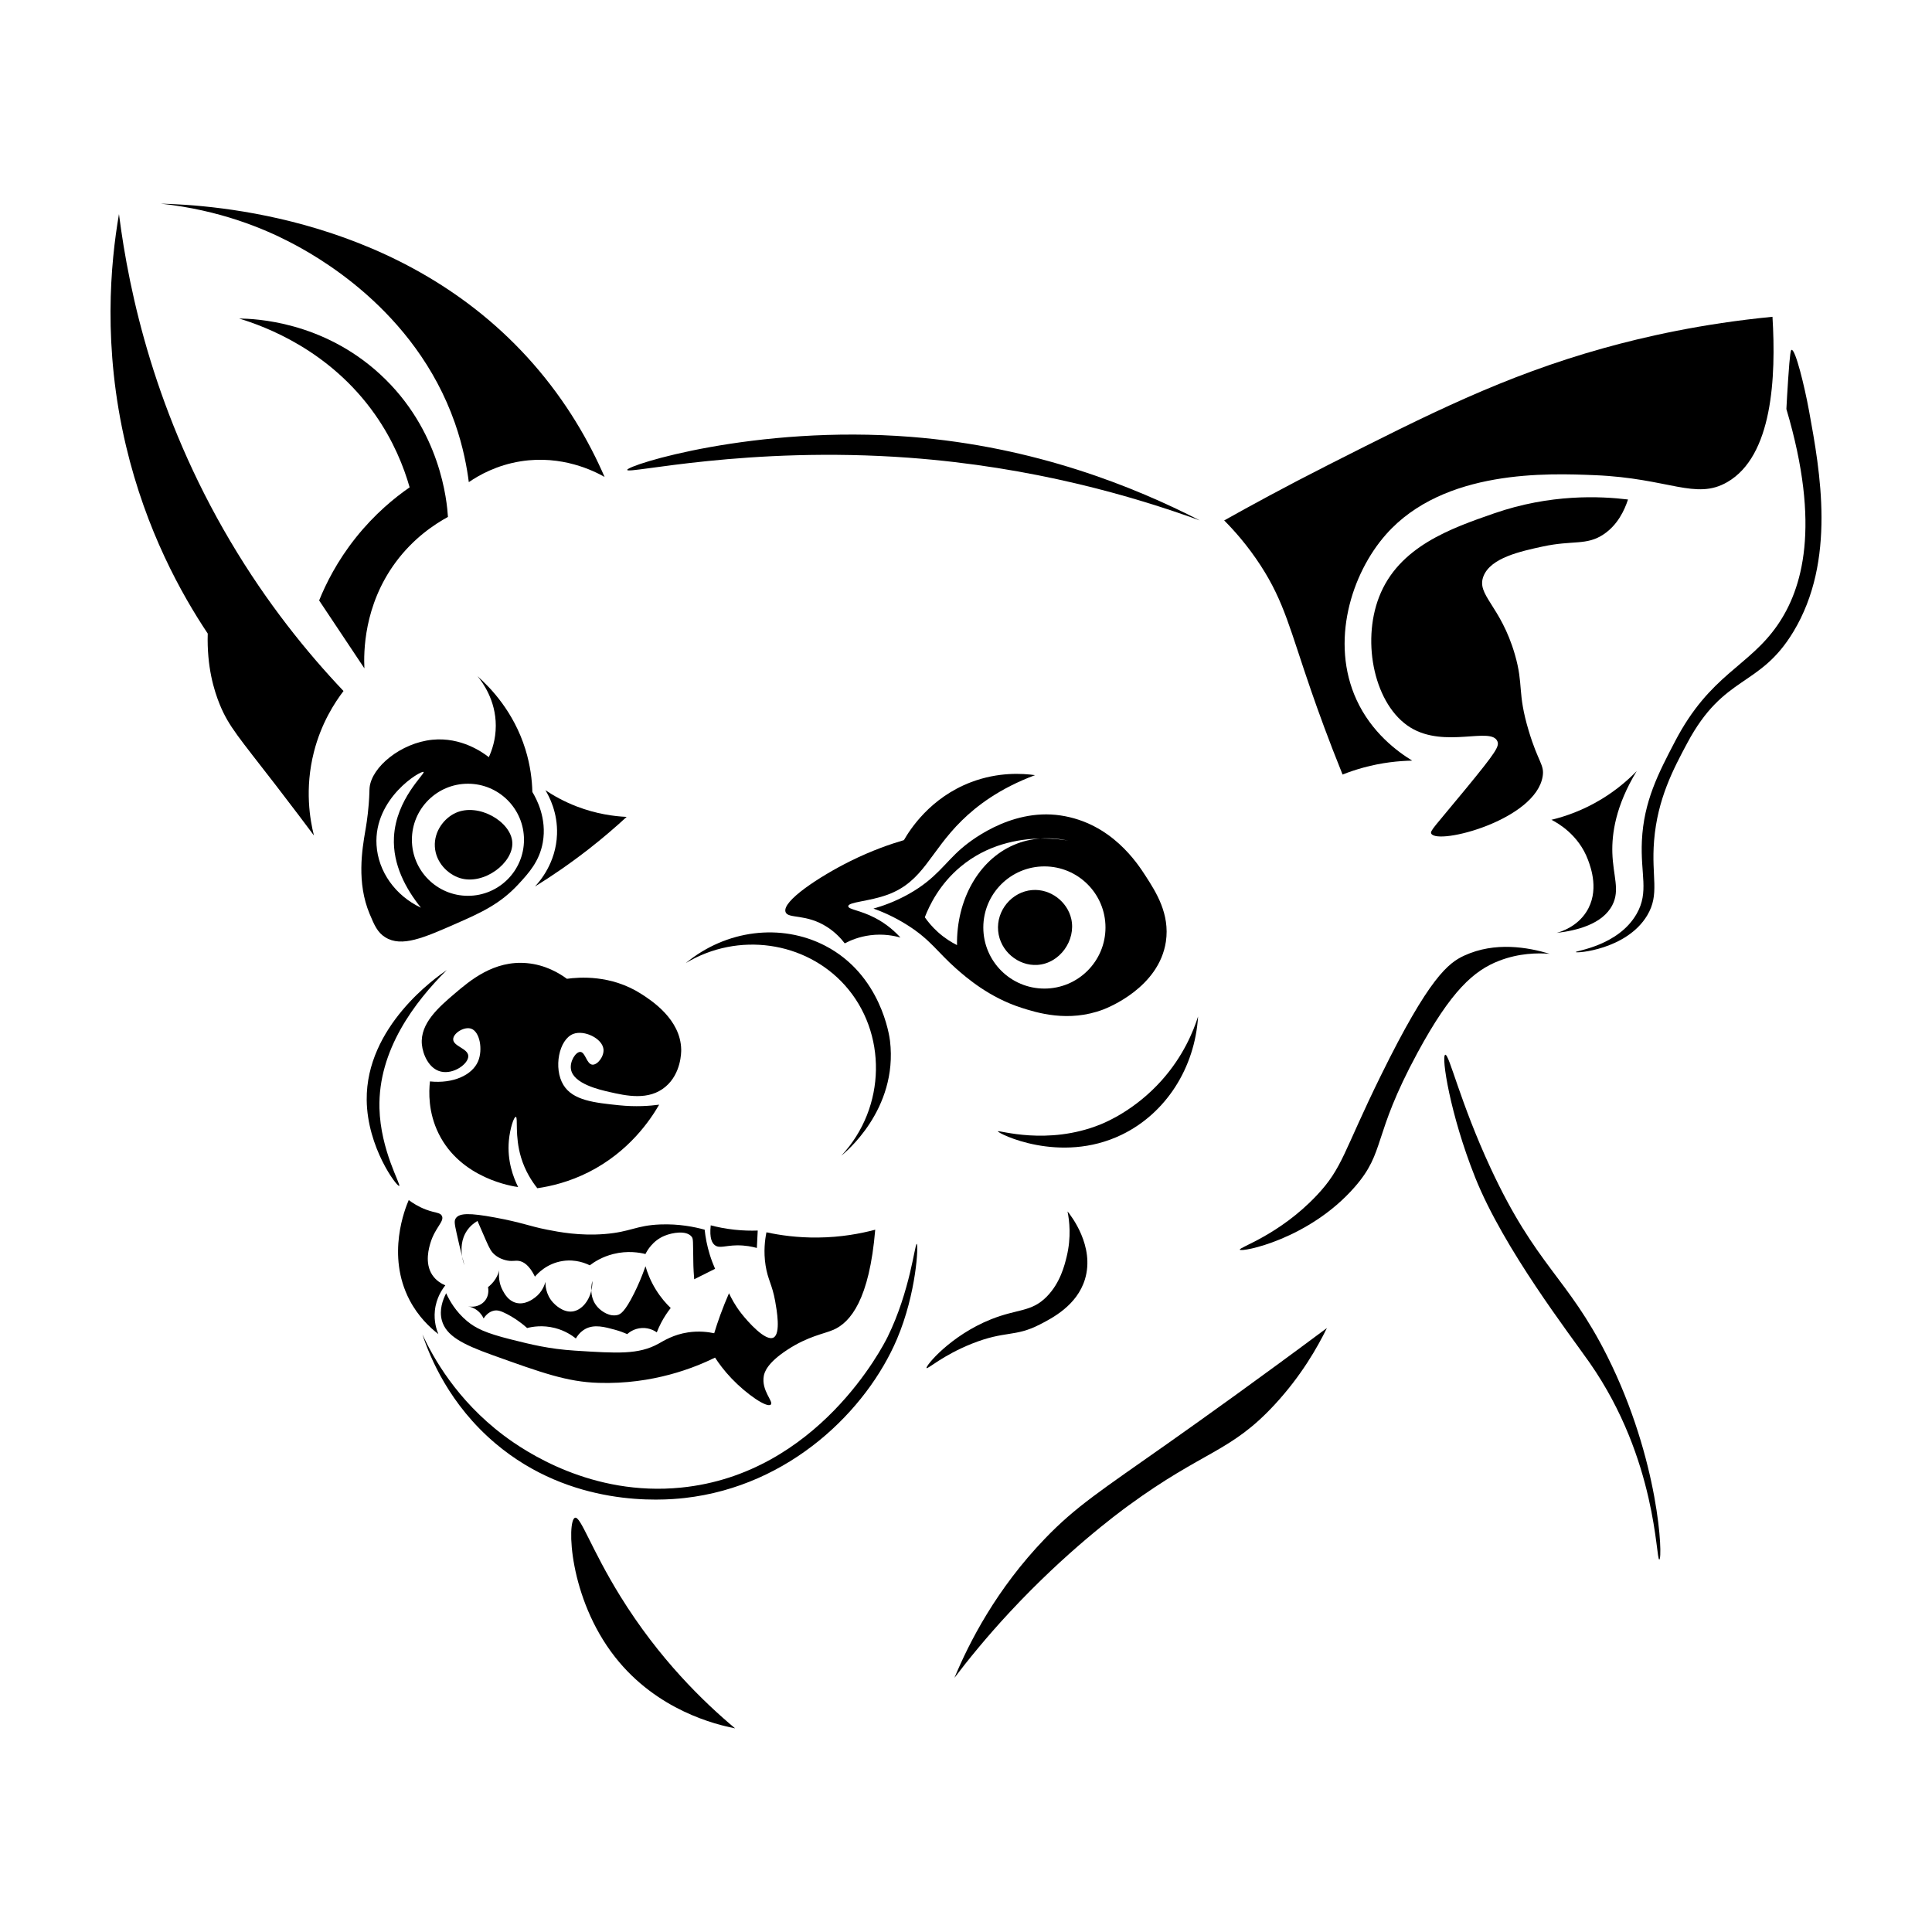 <?xml version="1.0" encoding="UTF-8"?>
<!-- Uploaded to: ICON Repo, www.iconrepo.com, Generator: ICON Repo Mixer Tools -->
<svg fill="#000000" width="800px" height="800px" version="1.1" viewBox="144 144 512 512" xmlns="http://www.w3.org/2000/svg">
 <g>
  <path d="m419.53 495.02c3.332-1.707 9.883-5.066 11.992-11.992 2.68-8.797-3.758-16.941-4.613-17.992 0.488 2.453 1.023 6.805-0.223 11.961-0.555 2.281-1.699 6.992-5.309 10.645-4.086 4.125-7.617 3.141-14.762 5.996-10.777 4.309-17.422 12.426-17.07 12.918 0.262 0.363 4.309-3.391 11.992-6.457 8.895-3.551 11.367-1.676 17.992-5.078z"/>
  <path d="m420.92 551.75c-12.891 13.41-20.027 27.418-23.988 36.898 3.43-4.516 8.363-10.656 14.762-17.527 14.793-15.891 28.324-25.914 31.367-28.137 20.035-14.645 27-14.051 38.746-26.754 7.074-7.648 11.359-15.23 13.84-20.293-17.746 13.219-32.238 23.578-41.973 30.445-18.051 12.723-24.566 16.855-32.754 25.367z"/>
  <path d="m541.3 398.61c5.262-2.031 10.152-2.09 13.375-1.844-5.773-1.738-14.461-3.273-22.602 0.465-4.219 1.934-9.324 5.758-22.141 31.824-9.965 20.262-10.062 24.43-17.07 31.824-9.875 10.422-20.605 13.695-20.293 14.297 0.395 0.766 18.348-2.742 30.445-16.605 8.277-9.488 4.527-13.191 16.605-35.52 8.977-16.586 15.004-21.863 21.68-24.441z"/>
  <path d="m257.94 430.59c-0.309 2.754-0.492 8.176 2.309 13.84 5.918 11.965 19.711 13.969 21.062 14.148-1.246-2.508-2.949-6.902-2.457-12.297 0.297-3.258 1.34-6.363 1.844-6.301 0.629 0.074-0.344 5.008 1.387 10.762 1.09 3.621 2.883 6.348 4.309 8.148 3.633-0.52 8.488-1.668 13.684-4.301 10.625-5.394 16.254-13.773 18.605-17.836-2.516 0.332-6.207 0.609-10.609 0.156-6.566-0.68-12.254-1.27-14.762-5.379-2.695-4.418-1.211-12.07 2.613-13.531 2.906-1.109 7.648 1.176 7.996 3.996 0.238 1.93-1.562 4.254-2.922 4.152-1.562-0.117-1.863-3.367-3.231-3.379-1.199-0.016-2.816 2.492-2.457 4.613 0.641 3.836 7.578 5.41 10.148 5.996 4.481 1.02 10.465 2.379 14.914-1.387 4.172-3.531 4.16-9.176 4.152-9.84-0.137-8.051-7.965-13.07-10.609-14.762-8.02-5.141-16.531-4.43-19.68-3.996-1.965-1.445-5.648-3.703-10.609-4.152-8.75-0.789-15.094 4.625-19.219 8.148-4.004 3.422-9.117 7.789-8.609 13.375 0.246 2.672 1.855 6.484 5.074 7.227 3.371 0.777 7.316-2.09 7.227-4.152-0.09-2.023-4.055-2.551-4-4.457 0.051-1.605 2.926-3.41 4.766-2.766 2.316 0.812 3.117 5.543 1.844 8.609-1.582 3.762-6.719 5.996-12.77 5.363z"/>
  <path d="m352.65 501.71c5.566-3.641 9.672-4.191 12.223-5.305 4.516-1.965 9.527-8.027 11.07-26.52-3.879 1.031-9.07 2.016-15.219 2.074-5.379 0.055-10.004-0.605-13.609-1.387-0.402 1.996-0.801 5.094-0.23 8.766 0.598 3.844 1.742 5.019 2.539 9.457 0.422 2.371 1.551 8.691-0.465 9.688-2.098 1.039-6.731-4.141-8.535-6.457-1.613-2.07-2.625-4-3.231-5.305-0.785 1.793-1.562 3.719-2.309 5.762-0.605 1.668-1.145 3.285-1.613 4.84-1.641-0.344-4.074-0.656-6.918-0.23-3.894 0.578-6.453 2.231-7.84 2.996-5.285 2.926-10.902 2.562-22.141 1.844-6.891-0.441-11.578-1.617-17.07-2.996-6.641-1.668-9.246-2.938-11.531-4.84-2.992-2.492-4.644-5.414-5.535-7.379-0.922 1.793-1.867 4.43-1.152 7.148 1.094 4.144 5.508 6.402 13.375 9.227 13.219 4.746 19.828 7.117 28.137 7.379 14.508 0.457 25.547-4.062 30.902-6.691 0.906 1.395 2.336 3.394 4.383 5.535 4.051 4.242 9.383 7.844 10.379 6.918 0.84-0.781-2.555-3.691-1.844-7.613 0.184-0.953 0.855-3.394 6.234-6.91z"/>
  <path d="m260.17 497.55c-0.453-1.082-1.223-3.34-0.922-6.227 0.359-3.445 2.031-5.773 2.766-6.691-0.945-0.398-2.43-1.203-3.461-2.766-2.102-3.188-0.836-7.305-0.465-8.535 1.258-4.109 3.789-5.688 2.996-7.148-0.484-0.891-1.621-0.672-4.152-1.613-2.047-0.766-3.586-1.77-4.613-2.539-0.891 2.07-6.035 14.57 0.23 26.52 2.258 4.301 5.285 7.191 7.621 9z"/>
  <path d="m268.01 490.18c0.504 0.09 1.531 0.348 2.539 1.152 0.938 0.75 1.406 1.613 1.613 2.074 0.336-0.523 1.25-1.777 2.766-2.074 0.848-0.168 1.699 0.004 3.461 0.922 1.375 0.715 3.269 1.867 5.305 3.688 1.336-0.344 4.086-0.848 7.379 0 2.644 0.68 4.508 1.949 5.535 2.766 0.891-1.516 1.926-2.211 2.539-2.539 2.383-1.266 5.098-0.52 7.84 0.23 1.395 0.383 2.504 0.832 3.231 1.152 0.379-0.344 1.773-1.516 3.918-1.613 2.047-0.098 3.492 0.848 3.918 1.152 0.309-0.797 0.691-1.648 1.152-2.539 0.816-1.562 1.707-2.867 2.539-3.918-1.176-1.125-2.606-2.719-3.918-4.84-1.461-2.359-2.289-4.566-2.766-6.227-0.957 2.777-2.012 5.164-2.996 7.148-2.504 5.027-3.668 5.578-4.383 5.762-2.039 0.539-4.188-0.848-5.305-2.074-1.258-1.387-1.633-3.027-1.672-4.363-0.742 3.09-2.801 5.238-5.012 5.516-2.594 0.328-4.777-1.988-5.074-2.309-2.082-2.207-2.09-4.926-2.074-5.535-0.195 0.727-0.84 2.707-2.766 4.152-0.629 0.473-2.711 2.035-5.074 1.387-1.996-0.551-2.969-2.332-3.461-3.231-1.094-2-1.102-4.027-0.934-5.387-0.172 0.641-0.449 1.387-0.91 2.16-0.691 1.145-1.523 1.883-2.074 2.309 0.059 0.293 0.387 1.984-0.691 3.461-1.02 1.375-2.832 2.008-4.625 1.617z"/>
  <path d="m300.7 486.04c0.191-0.797 0.297-1.652 0.293-2.555-0.043 0.125-0.34 1.18-0.293 2.555z"/>
  <path d="m330.74 469.88c-2.676-0.734-6.781-1.582-11.766-1.387-6.453 0.25-7.812 1.988-14.762 2.539-6.574 0.52-12.004-0.52-15.219-1.152-4.856-0.957-6.59-1.895-13.84-3.231-6.648-1.223-9.438-1.219-10.379 0.23-0.434 0.664-0.324 1.402 0.23 3.918 0.402 1.832 0.887 3.898 1.461 6.16-0.297-1.867-0.297-4.519 1.309-6.856 0.863-1.254 1.926-2.047 2.766-2.539 0.559 1.316 1.34 3.129 2.309 5.305 0.863 1.934 1.285 2.84 2.309 3.688 1.117 0.934 2.332 1.27 2.766 1.387 1.754 0.469 2.527 0.012 3.688 0.23 1.133 0.215 2.656 1.094 4.152 4.152 0.629-0.742 3.117-3.512 7.379-4.152 3.481-0.523 6.176 0.664 7.148 1.152 1.215-0.918 3.309-2.262 6.227-2.996 3.785-0.957 6.953-0.395 8.535 0 0.434-0.867 1.906-3.543 5.074-4.84 2.07-0.852 5.758-1.477 7.148 0.23 0.48 0.59 0.359 1.059 0.465 6.918 0.004 0.395 0.023 1.266 0.09 2.418 0.047 0.84 0.105 1.523 0.141 1.961 1.844-0.922 3.688-1.844 5.535-2.766-0.484-1.102-0.961-2.332-1.387-3.688-0.77-2.465-1.172-4.742-1.379-6.684z"/>
  <path d="m266.47 476.96c0.195 1.234 0.523 2.137 0.613 2.367-0.211-0.809-0.418-1.602-0.613-2.367z"/>
  <path d="m339.27 474.03c2.273-0.031 4.121 0.363 5.305 0.691 0.074-1.535 0.156-3.074 0.23-4.613-1.809 0.066-3.91 0.023-6.227-0.23-2.359-0.258-4.449-0.684-6.227-1.152-0.387 3.481 0.387 4.766 1.152 5.305 1.203 0.848 2.672 0.047 5.766 0z"/>
  <path d="m379.25 498.25c-1.246 2.539-18.539 36.352-54.734 39.977-23.676 2.371-41.383-9.578-47.051-13.84-12.434-9.355-18.703-20.672-21.527-26.754 2.039 6.117 7.152 18.582 19.371 28.902 20.062 16.953 43.906 15.156 50.125 14.453 27.973-3.148 48.297-23.363 56.277-42.129 5.18-12.184 5.723-25.105 5.231-25.215-0.492-0.105-1.723 12.438-7.691 24.605z"/>
  <path d="m244.56 437.67c-0.379-15.41 9.375-28.148 17.836-36.59-2.918 1.984-21.426 14.977-21.215 34.441 0.137 12.543 7.996 23.008 8.609 22.758 0.559-0.234-4.957-9.441-5.231-20.609z"/>
  <path d="m379.86 419.83c-0.152-1.25-2.371-17.551-17.219-25.215-11.656-6.019-26.242-4.207-36.898 4.613 13.906-8.375 31.719-5.727 42.129 5.844 11.238 12.496 11.094 32.352-0.922 45.203 0.77-0.602 15.094-12.141 12.91-30.445z"/>
  <path d="m288.54 353.41c1.031 1.707 3.273 5.941 3.074 11.684-0.266 7.609-4.637 12.555-5.844 13.84 4.457-2.754 9.227-6.012 14.148-9.84 3.734-2.906 7.109-5.805 10.148-8.609-3.344-0.156-8.02-0.77-13.227-2.766-3.394-1.305-6.164-2.875-8.301-4.309z"/>
  <path d="m375.87 387.24c-3.969-2.062-7.059-2.211-7.074-3.074-0.02-1.152 5.508-1.25 10.453-3.074 9.488-3.5 11.094-11.266 19.68-19.68 3.848-3.773 9.906-8.465 19.371-11.992-3.293-0.457-9.699-0.883-16.914 1.844-10.926 4.133-16.281 12.672-17.836 15.375-3.406 0.996-8.418 2.695-14.148 5.535-8.188 4.062-18.258 10.676-17.219 13.531 0.68 1.863 5.441 0.344 11.07 3.996 2.238 1.449 3.727 3.144 4.613 4.301 1.43-0.762 3.75-1.77 6.766-2.152 3.496-0.449 6.348 0.141 7.996 0.613-1.383-1.516-3.594-3.582-6.758-5.223z"/>
  <path d="m491.49 327.12c1.809 5.234 4.566 12.887 8.305 22.141 1.676-0.664 3.523-1.293 5.535-1.844 4.863-1.324 9.281-1.773 12.914-1.844-3.934-2.41-10.762-7.422-14.762-16.141-7.004-15.281-1.402-33.379 7.84-43.82 15.34-17.332 43.035-16.191 55.355-15.684 19.668 0.812 26.66 6.68 35.055 1.844 12.027-6.926 12.965-27.797 11.992-43.82-18.895 1.84-34.078 5.332-44.742 8.305-26.414 7.367-46.57 17.578-72.883 30.902-11.633 5.894-21.129 11.09-27.676 14.762 2.481 2.488 6.125 6.5 9.688 11.992 6.258 9.66 7.769 16.996 13.379 33.207z"/>
  <path d="m552.84 288.83c7.996-1.734 11.609-0.188 16.141-3.231 3.734-2.504 5.531-6.398 6.457-9.227-7.356-0.891-20.555-1.508-35.52 3.688-11.367 3.949-25.266 8.777-30.445 22.141-4.731 12.207-1.125 28.793 8.305 34.598 9.148 5.629 21.453-0.332 23.062 3.688 0.516 1.289-0.383 2.812-8.305 12.453-8.465 10.297-9.648 11.25-9.227 11.992 1.754 3.082 27.695-3.621 29.52-15.219 0.484-3.082-1.184-3.656-3.688-11.992-3.125-10.387-1.293-12.027-3.688-20.293-3.785-13.043-10.305-15.742-8.305-20.758 1.945-4.856 9.762-6.551 15.691-7.84z"/>
  <path d="m568.52 355.72c-5.113 3.125-9.914 4.695-13.375 5.535 1.613 0.82 7.195 3.918 9.688 10.609 0.75 2.012 3.102 8.332-0.465 13.84-2.469 3.82-6.418 5.133-7.84 5.535 5.246-0.625 12.137-2.289 14.762-7.379 2.074-4.027 0.188-7.699 0-13.84-0.152-5.039 0.828-12.426 6.457-21.68-2.16 2.227-5.199 4.922-9.227 7.379z"/>
  <path d="m623.41 252.86c-1.215-6.629-3.598-16.289-4.613-16.141-0.215 0.031-0.43 0.516-0.922 7.84-0.215 3.215-0.363 5.906-0.465 7.84 9.254 31.176 4.176 47.777-2.309 57.199-7.691 11.184-17.891 13.023-27.215 30.902-4.41 8.449-8.266 15.852-8.766 26.293-0.422 8.941 1.93 13.559-1.387 19.371-4.852 8.52-16.273 9.805-16.141 10.148 0.137 0.367 13.477-0.66 18.914-9.688 3.422-5.688 1.059-10.148 1.844-19.836 0.902-11.09 5.117-19 8.766-25.832 9.805-18.391 19.113-14.582 28.137-29.52 11.414-18.887 7.102-42.492 4.156-58.578z"/>
  <path d="m264.55 256.09c2.273 6.488 3.234 12.086 3.688 15.684 2.66-1.824 7.391-4.527 13.84-5.535 10.863-1.699 19.316 2.562 22.141 4.152-4.082-9.367-10.051-19.863-18.914-29.98-34.254-39.109-85.035-42.078-98.711-42.441 15.758 1.699 27.352 6.641 34.133 10.148 6.422 3.32 33.207 17.68 43.824 47.973z"/>
  <path d="m262.71 280.99c-0.246-3.981-1.863-23-17.992-37.82-15.266-14.035-33.102-14.711-37.363-14.762 6.797 2.062 23.945 8.305 35.977 25.367 4.977 7.059 7.688 14 9.227 19.371-3.961 2.742-9.254 7.039-14.297 13.375-4.938 6.203-7.906 12.191-9.688 16.605 3.996 5.996 7.996 11.992 11.992 17.992-0.191-4.133-0.23-16.602 8.305-28.137 4.715-6.367 10.25-10.031 13.84-11.992z"/>
  <path d="m175.53 200.74c-2.246 13.027-4.344 35.141 1.844 61.348 5.336 22.59 14.75 39.434 21.68 49.816-0.258 8.762 1.629 15.02 3.231 18.914 2.367 5.738 5.094 8.688 14.762 21.215 4.504 5.84 8.051 10.566 10.148 13.375-1.027-4.07-2.508-12.309 0-22.141 1.934-7.578 5.457-13.02 7.84-16.141-9.598-10.121-20.25-23.227-29.98-39.672-19.867-33.539-26.84-65.602-29.523-86.715z"/>
  <path d="m384.94 265.31c32.789 2.422 59.285 10.172 77.031 16.605-17.324-8.887-43.59-19.539-76.57-22.141-41.309-3.254-75.355 7.527-75.184 8.766 0.156 1.188 31.797-6.398 74.723-3.231z"/>
  <path d="m308.37 566.98c-7.68-12.418-10.5-21.242-11.992-20.758-2.172 0.707-1.734 21.172 10.609 36.898 11.156 14.219 26.84 17.938 31.824 18.914-8.379-7.023-20.133-18.379-30.441-35.055z"/>
  <path d="m441.21 444.74c11.715-5.644 19.453-17.688 20.293-31.367-1.223 3.856-3.875 10.484-9.664 16.957-6.957 7.777-14.574 10.992-16.172 11.645-14.113 5.727-27.16 1.406-27.215 1.844-0.051 0.5 16.395 8.805 32.758 0.922z"/>
  <path d="m539 453.5c-8.062-17.383-10.969-30.277-11.992-29.98-1.113 0.324 1.266 15.758 7.84 32.289 0 0 0.055 0.137 0.105 0.273 7.57 18.914 24.969 41.395 30.336 49.082 17.891 25.648 17.492 52.367 18.449 52.125 0.953-0.242 0.074-26.25-13.84-53.969-10.465-20.852-18.746-23.629-30.898-49.82z"/>
  <path d="m246.1 392.39c4.352 2.715 10.184 0.152 18.914-3.688 6.508-2.863 11.539-5.141 16.375-10.379 2.656-2.875 5.559-6.019 6.457-11.07 1.137-6.387-1.684-11.586-2.766-13.375-0.074-3.113-0.516-7.008-1.844-11.301-3.098-9.977-9.254-16.332-12.688-19.371 1.246 1.512 4.856 6.289 4.84 13.145-0.004 3.656-1.043 6.555-1.844 8.305-1.586-1.238-7.316-5.391-14.992-4.613-8.316 0.848-16.055 7.199-16.605 12.688-0.082 0.816-0.016 1.742-0.23 4.383-0.293 3.641-0.77 6.262-0.922 7.148-0.82 4.84-2.316 13.637 1.152 21.91 1.258 3 2.07 4.922 4.152 6.219zm21.91-40.695c8.203 0 14.852 6.648 14.852 14.852s-6.648 14.852-14.852 14.852-14.852-6.648-14.852-14.852c-0.004-8.199 6.644-14.852 14.852-14.852zm-11.766-3.121c0.543 0.422-7.324 7.125-7.84 17.297-0.371 7.324 3.199 13.75 7.148 18.68-6.777-3.195-11.332-9.566-11.766-16.605-0.762-12.465 11.828-19.859 12.457-19.371z"/>
  <path d="m265.93 376.71c6.316 1.926 14.133-4.031 13.84-9.457-0.301-5.496-8.941-10.566-14.992-7.84-3.027 1.367-5.785 4.848-5.535 8.992 0.25 4.199 3.484 7.328 6.688 8.305z"/>
  <path d="m397.39 400.69c2.707 2.387 8.766 7.652 17.297 10.379 4.004 1.281 12.43 3.969 21.68 0.465 1.309-0.5 14.777-5.84 16.605-17.992 1.102-7.34-2.644-13.168-5.305-17.297-2.238-3.473-9.094-14.121-22.602-16.141-13.652-2.039-24.867 7.531-26.293 8.766-4.449 3.856-6.672 7.934-13.84 11.992-3.762 2.125-7.176 3.281-9.457 3.918 2.152 0.77 5.406 2.109 8.992 4.383 6.137 3.879 7.93 7.113 12.922 11.527zm39.574-10.895c0 8.941-7.25 16.188-16.188 16.188s-16.188-7.25-16.188-16.188c0-8.941 7.25-16.188 16.188-16.188s16.188 7.25 16.188 16.188zm-38.426-16.09c7.113-5.941 15.289-7.371 21.137-7.481 3.09-0.23 5.742 0.18 7.461 0.562-0.918-0.168-3.707-0.637-7.461-0.562-2.195 0.16-4.609 0.648-7.07 1.719-9.238 4.012-15.156 14.484-14.988 26.52-1.41-0.707-3.231-1.797-5.074-3.461-1.531-1.379-2.656-2.766-3.461-3.918 1.254-3.25 3.926-8.754 9.457-13.379z"/>
  <path d="m408.52 390.72c0.504 5.324 5.301 9.309 10.379 8.992 5.961-0.367 10.297-6.535 8.992-12.223-1.039-4.527-5.488-8.016-10.379-7.613-5.352 0.445-9.508 5.398-8.992 10.844z"/>
 </g>
</svg>